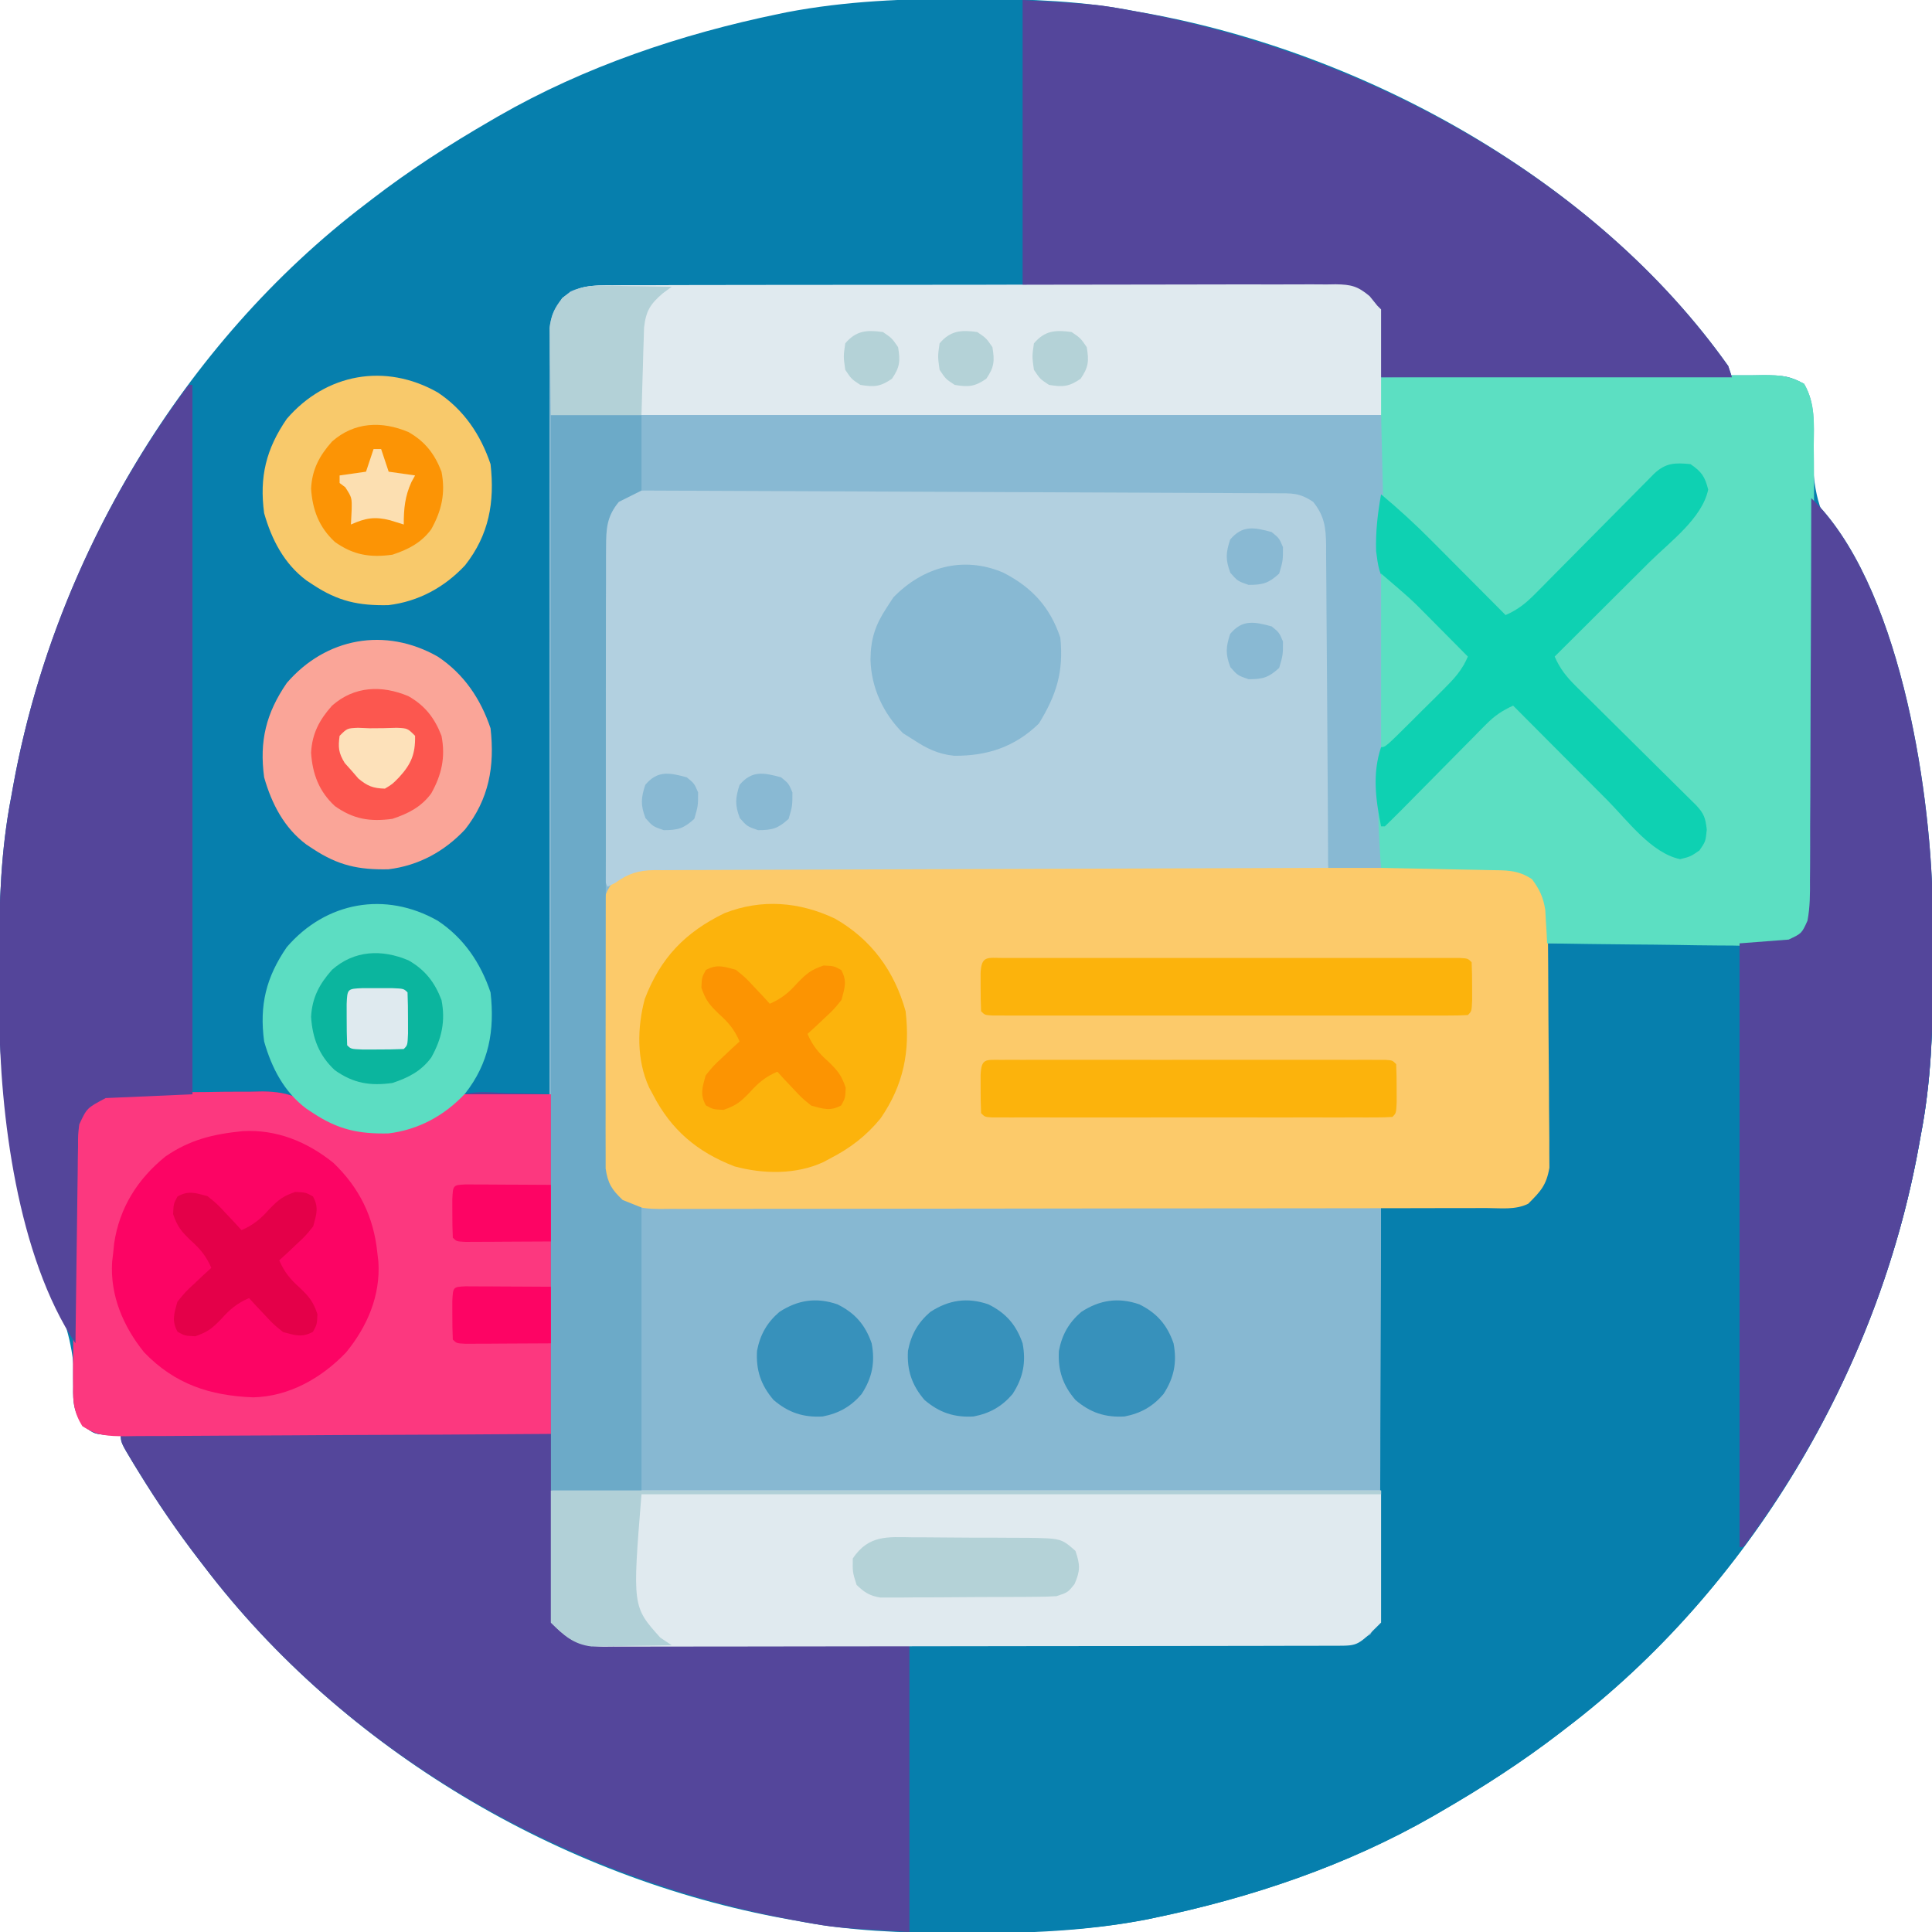 <?xml version="1.0" encoding="UTF-8"?>
<svg version="1.1" xmlns="http://www.w3.org/2000/svg" width="512" height="512">
<path d="M0 0 C1.451 0.003 1.451 0.003 2.931 0.006 C17.264 0.051 31.21 0.56 45.312 3.312 C46.658 3.554 46.658 3.554 48.031 3.8 C106.255 14.336 167.515 48.208 202.312 97.312 C202.643 98.302 202.972 99.293 203.312 100.312 C204.409 100.254 205.506 100.196 206.637 100.137 C208.091 100.09 209.546 100.044 211 100 C211.721 99.958 212.442 99.916 213.186 99.873 C216.967 99.787 218.965 100.114 222.312 102.027 C225.457 107.193 224.747 112.269 224.625 118.188 C224.716 128.289 225.471 134.825 230.93 143.355 C242.548 161.625 248.288 185.669 252.625 206.688 C252.772 207.398 252.92 208.109 253.072 208.841 C256.057 224.484 256.687 240.119 256.625 256 C256.622 257.451 256.622 257.451 256.619 258.931 C256.574 273.264 256.065 287.21 253.312 301.312 C253.152 302.21 252.991 303.107 252.825 304.031 C242.002 363.841 207.944 421.355 159.312 458.312 C158.772 458.729 158.232 459.146 157.675 459.575 C147.68 467.258 137.22 474.001 126.312 480.312 C125.635 480.707 124.958 481.101 124.26 481.507 C101.342 494.69 75.767 503.295 49.938 508.625 C49.227 508.772 48.516 508.92 47.784 509.072 C32.141 512.057 16.506 512.687 0.625 512.625 C-0.342 512.623 -1.31 512.621 -2.306 512.619 C-16.639 512.574 -30.585 512.065 -44.688 509.312 C-45.585 509.152 -46.482 508.991 -47.406 508.825 C-107.216 498.002 -164.73 463.944 -201.688 415.312 C-202.104 414.772 -202.521 414.232 -202.95 413.675 C-208.689 406.21 -213.947 398.524 -218.875 390.5 C-219.357 389.717 -219.839 388.934 -220.335 388.127 C-223.688 382.57 -223.688 382.57 -223.688 380.312 C-224.739 380.416 -225.791 380.519 -226.875 380.625 C-230.688 380.312 -230.688 380.312 -233.41 378.309 C-236.319 374.482 -236.108 371.643 -235.938 367.062 C-235.994 358.716 -237.878 351.883 -240.875 344.125 C-250.14 320.094 -255.755 294.356 -255.891 268.52 C-255.898 267.619 -255.905 266.718 -255.912 265.791 C-255.929 262.902 -255.936 260.014 -255.938 257.125 C-255.938 256.138 -255.939 255.15 -255.94 254.133 C-255.924 239.642 -255.471 225.572 -252.688 211.312 C-252.446 209.967 -252.446 209.967 -252.2 208.594 C-241.377 148.784 -207.319 91.27 -158.688 54.312 C-158.147 53.896 -157.607 53.479 -157.05 53.05 C-147.055 45.367 -136.595 38.624 -125.688 32.312 C-125.01 31.918 -124.333 31.524 -123.635 31.118 C-100.717 17.935 -75.142 9.33 -49.312 4 C-48.602 3.853 -47.891 3.705 -47.159 3.553 C-31.516 0.568 -15.881 -0.062 0 0 Z " fill="#067FAD" transform="translate(255.688,-0.312)"/>
<path d="M0 0 C0.842 -0.006 1.684 -0.012 2.551 -0.018 C5.371 -0.035 8.19 -0.03 11.01 -0.026 C13.032 -0.033 15.055 -0.041 17.077 -0.051 C22.568 -0.073 28.06 -0.076 33.552 -0.074 C38.134 -0.074 42.717 -0.083 47.3 -0.091 C58.109 -0.11 68.918 -0.113 79.727 -0.107 C90.884 -0.1 102.041 -0.123 113.198 -0.16 C122.773 -0.191 132.348 -0.202 141.924 -0.198 C147.645 -0.196 153.365 -0.201 159.086 -0.226 C164.464 -0.248 169.841 -0.246 175.219 -0.226 C177.194 -0.223 179.169 -0.228 181.144 -0.242 C183.838 -0.26 186.53 -0.247 189.224 -0.227 C190.007 -0.24 190.791 -0.252 191.598 -0.265 C195.681 -0.198 197.395 0.213 200.574 2.871 C201.246 3.704 201.919 4.536 202.612 5.394 C202.942 5.724 203.272 6.054 203.612 6.394 C203.698 7.737 203.719 9.084 203.709 10.43 C203.706 11.238 203.703 12.047 203.7 12.881 C203.691 13.731 203.683 14.581 203.674 15.457 C203.67 16.311 203.665 17.165 203.661 18.045 C203.649 20.161 203.631 22.278 203.612 24.394 C204.169 24.39 204.726 24.385 205.3 24.38 C218.863 24.27 232.425 24.188 245.988 24.135 C252.547 24.109 259.106 24.074 265.665 24.017 C271.993 23.963 278.321 23.933 284.65 23.92 C287.065 23.911 289.481 23.893 291.897 23.866 C295.278 23.83 298.657 23.824 302.038 23.827 C303.04 23.809 304.041 23.791 305.072 23.772 C309.313 23.804 311.971 24.044 315.731 26.103 C318.757 31.399 318.315 36.632 318.275 42.627 C318.283 43.987 318.294 45.347 318.306 46.708 C318.333 50.396 318.328 54.084 318.316 57.772 C318.309 60.853 318.318 63.935 318.326 67.016 C318.346 74.287 318.341 81.558 318.319 88.829 C318.296 96.325 318.314 103.819 318.352 111.315 C318.383 117.756 318.391 124.197 318.38 130.638 C318.373 134.482 318.375 138.326 318.399 142.171 C318.42 145.787 318.412 149.401 318.382 153.017 C318.373 154.972 318.393 156.927 318.414 158.882 C318.287 168.472 318.287 168.472 314.974 172.187 C311.784 174.693 309.128 175.124 305.056 175.076 C303.134 175.075 303.134 175.075 301.174 175.074 C299.791 175.044 298.409 175.012 297.026 174.98 C295.6 174.969 294.173 174.961 292.747 174.955 C289.008 174.932 285.27 174.873 281.532 174.806 C277.711 174.745 273.89 174.718 270.069 174.687 C262.583 174.623 255.097 174.521 247.612 174.394 C247.623 175.17 247.634 175.946 247.645 176.746 C247.746 184.072 247.822 191.399 247.871 198.726 C247.897 202.493 247.932 206.259 247.989 210.025 C248.043 213.663 248.073 217.3 248.086 220.938 C248.095 222.323 248.113 223.708 248.14 225.093 C248.37 237.306 248.37 237.306 245.206 241.23 C240.929 244.799 237.695 244.527 232.323 244.492 C231.095 244.49 231.095 244.49 229.843 244.488 C227.224 244.482 224.605 244.47 221.987 244.457 C220.213 244.452 218.44 244.447 216.667 244.443 C212.315 244.432 207.963 244.415 203.612 244.394 C203.619 245.238 203.619 245.238 203.626 246.098 C203.736 259.786 203.819 273.474 203.871 287.162 C203.897 293.782 203.932 300.401 203.989 307.02 C204.043 313.407 204.073 319.793 204.086 326.18 C204.095 328.618 204.114 331.056 204.14 333.494 C204.177 336.906 204.182 340.317 204.179 343.729 C204.206 345.245 204.206 345.245 204.234 346.792 C204.183 353.677 204.183 353.677 201.139 357.498 C200.305 358.124 199.471 358.75 198.612 359.394 C198.282 359.724 197.952 360.054 197.612 360.394 C194.968 360.499 192.349 360.538 189.705 360.535 C188.447 360.539 188.447 360.539 187.164 360.544 C184.332 360.553 181.5 360.554 178.667 360.556 C176.646 360.56 174.624 360.565 172.603 360.571 C167.094 360.584 161.586 360.59 156.078 360.595 C152.639 360.598 149.201 360.602 145.762 360.606 C135.012 360.62 124.263 360.629 113.513 360.633 C101.088 360.638 88.664 360.655 76.24 360.684 C66.647 360.706 57.055 360.716 47.462 360.717 C41.728 360.718 35.994 360.724 30.26 360.742 C24.866 360.759 19.472 360.761 14.078 360.752 C12.096 360.751 10.115 360.756 8.134 360.765 C5.431 360.778 2.729 360.772 0.027 360.762 C-0.759 360.77 -1.546 360.778 -2.356 360.786 C-7.873 360.736 -10.74 359.439 -15 356.15 C-16.988 353.636 -16.764 351.818 -16.766 348.636 C-16.774 347.427 -16.781 346.219 -16.789 344.975 C-16.783 343.627 -16.776 342.279 -16.769 340.932 C-16.773 339.506 -16.777 338.079 -16.783 336.653 C-16.796 332.725 -16.79 328.796 -16.78 324.868 C-16.774 320.634 -16.784 316.401 -16.792 312.168 C-16.806 303.871 -16.803 295.574 -16.794 287.277 C-16.787 280.534 -16.786 273.792 -16.79 267.049 C-16.79 265.612 -16.79 265.612 -16.791 264.145 C-16.792 262.198 -16.793 260.251 -16.794 258.305 C-16.803 240.033 -16.793 221.761 -16.777 203.489 C-16.763 187.804 -16.765 172.119 -16.779 156.434 C-16.795 138.232 -16.802 120.03 -16.792 101.828 C-16.792 99.888 -16.791 97.947 -16.79 96.007 C-16.789 95.052 -16.789 94.097 -16.788 93.114 C-16.786 86.379 -16.79 79.644 -16.797 72.909 C-16.805 64.702 -16.803 56.495 -16.787 48.289 C-16.779 44.1 -16.776 39.911 -16.786 35.722 C-16.795 31.889 -16.79 28.056 -16.774 24.223 C-16.771 22.835 -16.773 21.446 -16.78 20.058 C-16.789 18.174 -16.778 16.289 -16.766 14.405 C-16.765 13.357 -16.765 12.31 -16.764 11.231 C-16.199 6.966 -14.514 4.325 -11.225 1.607 C-7.469 0.001 -4.014 -0.027 0 0 Z " fill="#87B8D2" transform="translate(162.388,75.606)"/>
<path d="M0 0 C23.109 22.345 31.466 75.706 32.161 106.809 C32.181 108.47 32.194 110.132 32.203 111.793 C32.21 112.694 32.217 113.594 32.224 114.522 C32.242 117.41 32.248 120.299 32.25 123.188 C32.251 124.175 32.251 125.162 32.252 126.18 C32.236 140.671 31.783 154.74 29 169 C28.839 169.897 28.678 170.794 28.512 171.718 C17.69 231.528 -16.368 289.042 -65 326 C-65.54 326.417 -66.081 326.833 -66.637 327.263 C-76.632 334.946 -87.092 341.688 -98 348 C-98.677 348.394 -99.354 348.789 -100.052 349.195 C-122.971 362.377 -148.546 370.983 -174.375 376.312 C-175.086 376.46 -175.796 376.607 -176.529 376.759 C-197.536 380.769 -217.441 380 -239 380 C-239 354.92 -239 329.84 -239 304 C-230.468 303.986 -221.935 303.972 -213.145 303.957 C-207.057 303.934 -200.97 303.909 -194.883 303.878 C-186.995 303.84 -179.108 303.808 -171.219 303.804 C-164.975 303.801 -158.73 303.781 -152.485 303.739 C-149.179 303.718 -145.873 303.708 -142.567 303.714 C-138.875 303.719 -135.184 303.693 -131.491 303.659 C-130.397 303.668 -129.302 303.677 -128.174 303.686 C-123.63 303.617 -120.784 303.462 -116.823 301.125 C-114.149 296.542 -114.296 292.558 -114.341 287.335 C-114.33 286.261 -114.32 285.187 -114.309 284.081 C-114.28 280.537 -114.286 276.994 -114.293 273.449 C-114.28 270.99 -114.265 268.531 -114.247 266.072 C-114.207 259.603 -114.197 253.134 -114.193 246.665 C-114.184 240.062 -114.146 233.46 -114.111 226.857 C-114.047 213.905 -114.013 200.953 -114 188 C-112.905 187.991 -111.811 187.981 -110.683 187.972 C-106.61 187.932 -102.539 187.866 -98.467 187.792 C-96.706 187.764 -94.946 187.743 -93.185 187.729 C-90.65 187.708 -88.117 187.661 -85.582 187.609 C-84.799 187.608 -84.015 187.607 -83.208 187.606 C-78.242 187.473 -75.609 186.717 -72 183 C-70.633 180.266 -70.837 178.05 -70.795 174.99 C-70.775 173.729 -70.755 172.467 -70.734 171.168 C-70.717 169.787 -70.7 168.405 -70.684 167.023 C-70.663 165.614 -70.642 164.204 -70.621 162.795 C-70.565 159.083 -70.516 155.37 -70.468 151.658 C-70.418 147.871 -70.362 144.084 -70.307 140.297 C-70.199 132.865 -70.098 125.432 -70 118 C-68.814 117.998 -68.814 117.998 -67.604 117.996 C-60.144 117.978 -52.685 117.936 -45.225 117.868 C-41.39 117.834 -37.556 117.809 -33.721 117.804 C-30.018 117.8 -26.316 117.772 -22.614 117.727 C-21.203 117.714 -19.792 117.709 -18.381 117.714 C-16.402 117.719 -14.422 117.69 -12.443 117.659 C-10.754 117.649 -10.754 117.649 -9.031 117.639 C-4.793 116.745 -3.445 115.587 -1 112 C-0.273 108.382 -0.31 104.831 -0.341 101.151 C-0.33 100.058 -0.32 98.965 -0.309 97.839 C-0.28 94.229 -0.286 90.621 -0.293 87.012 C-0.28 84.508 -0.265 82.004 -0.247 79.5 C-0.211 73.586 -0.198 67.671 -0.195 61.757 C-0.189 54.361 -0.15 46.965 -0.111 39.568 C-0.047 26.379 -0.013 13.19 0 0 Z " fill="#067FAD" transform="translate(480,132)"/>
<path d="M0 0 C1.084 -0.01 2.168 -0.02 3.284 -0.03 C5.575 -0.045 7.865 -0.052 10.156 -0.052 C13.646 -0.059 17.133 -0.113 20.623 -0.17 C22.853 -0.179 25.083 -0.185 27.312 -0.188 C28.868 -0.22 28.868 -0.22 30.454 -0.253 C37.813 -0.184 41.431 1.683 46.855 6.504 C53.832 10.608 61.956 10.752 69.707 8.777 C73.681 7.301 76.305 6.1 79.227 2.938 C83.846 -0.956 89.513 -0.027 95.23 0.191 C96.907 0.225 96.907 0.225 98.617 0.26 C101.365 0.318 104.109 0.401 106.855 0.504 C106.858 1.581 106.858 1.581 106.86 2.679 C106.897 20.139 106.956 37.598 107.039 55.058 C107.079 63.501 107.112 71.944 107.126 80.388 C107.139 87.746 107.166 95.105 107.21 102.463 C107.233 106.36 107.248 110.257 107.247 114.154 C107.247 117.821 107.264 121.488 107.297 125.155 C107.309 127.144 107.302 129.133 107.294 131.122 C107.308 132.305 107.322 133.489 107.336 134.708 C107.34 135.737 107.344 136.765 107.348 137.825 C107.992 141.222 109.172 142.387 111.855 144.504 C115.65 145.769 119.227 145.681 123.182 145.709 C124.031 145.719 124.88 145.729 125.755 145.739 C128.563 145.771 131.371 145.796 134.18 145.82 C136.126 145.841 138.072 145.862 140.019 145.883 C145.143 145.938 150.267 145.988 155.391 146.036 C161.539 146.095 167.686 146.161 173.834 146.226 C183.174 146.324 192.515 146.413 201.855 146.504 C201.855 171.584 201.855 196.664 201.855 222.504 C181.963 221.334 181.963 221.334 173.73 219.816 C172.77 219.643 171.81 219.469 170.821 219.29 C110.078 207.882 52.581 175.147 14.855 125.504 C14.439 124.964 14.022 124.423 13.593 123.867 C7.854 116.402 2.596 108.716 -2.332 100.691 C-3.055 99.517 -3.055 99.517 -3.792 98.318 C-7.145 92.762 -7.145 92.762 -7.145 90.504 C-8.196 90.607 -9.248 90.71 -10.332 90.816 C-14.145 90.504 -14.145 90.504 -16.844 88.457 C-19.633 84.877 -19.843 82.303 -19.76 77.947 C-19.765 77.204 -19.771 76.46 -19.777 75.694 C-19.788 73.244 -19.764 70.797 -19.738 68.348 C-19.737 66.64 -19.737 64.933 -19.738 63.226 C-19.737 59.652 -19.718 56.078 -19.687 52.503 C-19.647 47.927 -19.642 43.351 -19.65 38.774 C-19.653 35.25 -19.641 31.726 -19.624 28.202 C-19.617 26.514 -19.614 24.827 -19.615 23.14 C-19.613 20.78 -19.591 18.421 -19.564 16.061 C-19.567 15.366 -19.57 14.672 -19.573 13.957 C-19.498 9.641 -18.73 6.965 -16.145 3.504 C-11.527 -0.626 -5.859 0.019 0 0 Z " fill="#54469B" transform="translate(39.145,289.496)"/>
<path d="M0 0 C0.96 -0.006 1.919 -0.012 2.908 -0.018 C6.126 -0.035 9.344 -0.03 12.562 -0.026 C14.869 -0.033 17.175 -0.041 19.481 -0.051 C25.747 -0.073 32.014 -0.076 38.28 -0.074 C43.509 -0.074 48.738 -0.083 53.967 -0.091 C67.006 -0.112 80.045 -0.113 93.084 -0.105 C104.406 -0.1 115.728 -0.121 127.05 -0.154 C138.678 -0.187 150.306 -0.202 161.934 -0.198 C168.461 -0.196 174.988 -0.201 181.515 -0.226 C187.652 -0.248 193.789 -0.246 199.926 -0.226 C202.18 -0.223 204.433 -0.228 206.686 -0.242 C209.761 -0.26 212.834 -0.247 215.908 -0.227 C216.802 -0.24 217.695 -0.252 218.616 -0.265 C222.851 -0.205 225.669 0.07 229.056 2.746 C232.891 6.872 232.657 10.071 232.71 15.525 C232.723 16.608 232.723 16.608 232.735 17.713 C232.76 20.103 232.777 22.493 232.791 24.883 C232.796 25.7 232.802 26.517 232.807 27.359 C232.834 31.684 232.853 36.009 232.868 40.335 C232.881 43.911 232.909 47.487 232.95 51.063 C232.999 55.385 233.024 59.706 233.031 64.028 C233.038 65.673 233.053 67.318 233.077 68.962 C233.108 71.267 233.108 73.571 233.101 75.876 C233.109 77.186 233.117 78.496 233.126 79.846 C232.329 84.495 230.819 86.088 227.518 89.394 C224.092 91.107 220.159 90.538 216.389 90.535 C215.431 90.538 214.474 90.541 213.487 90.544 C210.257 90.553 207.027 90.554 203.798 90.556 C201.49 90.56 199.183 90.565 196.875 90.571 C190.592 90.584 184.309 90.59 178.026 90.595 C174.104 90.598 170.182 90.602 166.26 90.606 C155.404 90.618 144.548 90.629 133.692 90.632 C132.649 90.632 132.649 90.632 131.586 90.633 C130.54 90.633 130.54 90.633 129.474 90.633 C128.062 90.634 126.65 90.634 125.239 90.635 C124.188 90.635 124.188 90.635 123.116 90.635 C111.768 90.639 100.419 90.657 89.071 90.68 C77.424 90.704 65.777 90.716 54.129 90.717 C47.588 90.718 41.047 90.724 34.506 90.742 C28.354 90.759 22.203 90.761 16.051 90.752 C13.791 90.751 11.53 90.756 9.27 90.765 C6.189 90.778 3.108 90.772 0.027 90.762 C-0.872 90.77 -1.77 90.778 -2.696 90.786 C-8.521 90.74 -11.972 89.828 -16.271 85.661 C-18.001 82.424 -17.864 79.794 -17.871 76.135 C-17.876 75.411 -17.881 74.687 -17.887 73.941 C-17.9 71.551 -17.891 69.163 -17.881 66.773 C-17.883 65.109 -17.886 63.446 -17.89 61.782 C-17.894 58.296 -17.888 54.81 -17.874 51.324 C-17.856 46.86 -17.866 42.398 -17.884 37.934 C-17.895 34.498 -17.892 31.063 -17.884 27.627 C-17.882 25.981 -17.884 24.336 -17.891 22.69 C-17.899 20.388 -17.887 18.086 -17.871 15.783 C-17.867 13.82 -17.867 13.82 -17.863 11.816 C-17.449 8.097 -16.814 6.297 -14.482 3.394 C-9.892 -0.276 -5.613 -0.033 0 0 Z " fill="#FCCA6A" transform="translate(177.482,229.606)"/>
<path d="M0 0 C1.084 -0.009 1.084 -0.009 2.19 -0.018 C4.607 -0.035 7.023 -0.03 9.44 -0.026 C11.175 -0.033 12.91 -0.041 14.644 -0.051 C19.353 -0.073 24.062 -0.076 28.77 -0.074 C32.702 -0.074 36.633 -0.083 40.565 -0.091 C49.84 -0.11 59.115 -0.113 68.39 -0.107 C77.957 -0.1 87.524 -0.123 97.092 -0.16 C105.308 -0.191 113.524 -0.202 121.739 -0.198 C126.646 -0.196 131.552 -0.201 136.458 -0.226 C141.072 -0.248 145.685 -0.246 150.299 -0.226 C151.992 -0.223 153.684 -0.228 155.376 -0.242 C157.689 -0.26 159.999 -0.247 162.312 -0.227 C163.605 -0.228 164.898 -0.228 166.231 -0.229 C170.848 0.596 172.456 2.07 175.719 5.394 C177.032 9.331 176.85 13.078 176.833 17.18 C176.833 18.078 176.833 18.976 176.833 19.901 C176.833 22.871 176.825 25.842 176.817 28.812 C176.815 30.871 176.814 32.929 176.813 34.988 C176.809 40.408 176.799 45.828 176.788 51.248 C176.778 56.778 176.773 62.308 176.768 67.838 C176.758 78.69 176.741 89.542 176.719 100.394 C175.304 100.398 175.304 100.398 173.86 100.402 C150.909 100.46 127.958 100.536 105.007 100.63 C93.908 100.675 82.809 100.715 71.71 100.741 C62.037 100.764 52.365 100.797 42.692 100.843 C37.569 100.867 32.447 100.886 27.324 100.892 C22.504 100.898 17.683 100.918 12.863 100.949 C11.093 100.957 9.323 100.961 7.553 100.959 C5.137 100.958 2.722 100.974 0.306 100.996 C-0.395 100.991 -1.097 100.986 -1.819 100.981 C-6.16 101.044 -8.759 101.877 -12.281 104.394 C-13.271 104.889 -13.271 104.889 -14.281 105.394 C-15.962 102.031 -15.437 98.226 -15.442 94.526 C-15.447 93.607 -15.452 92.688 -15.457 91.742 C-15.471 88.692 -15.478 85.643 -15.484 82.594 C-15.489 80.479 -15.495 78.363 -15.501 76.248 C-15.511 71.809 -15.517 67.369 -15.521 62.93 C-15.526 57.24 -15.55 51.551 -15.579 45.861 C-15.597 41.49 -15.603 37.119 -15.604 32.748 C-15.607 30.651 -15.615 28.553 -15.628 26.456 C-15.645 23.521 -15.643 20.586 -15.637 17.651 C-15.646 16.784 -15.655 15.917 -15.665 15.023 C-15.632 10.349 -15.432 7.107 -12.281 3.394 C-8.156 0.321 -5.088 0.015 0 0 Z " fill="#B2D0E0" transform="translate(175.281,129.606)"/>
<path d="M0 0 C14.125 -0.117 28.251 -0.205 42.376 -0.259 C48.935 -0.285 55.494 -0.321 62.053 -0.377 C68.381 -0.431 74.709 -0.461 81.038 -0.474 C83.454 -0.484 85.869 -0.502 88.285 -0.529 C91.666 -0.565 95.045 -0.57 98.427 -0.568 C99.928 -0.595 99.928 -0.595 101.461 -0.622 C105.701 -0.591 108.359 -0.351 112.119 1.708 C115.145 7.004 114.703 12.237 114.663 18.232 C114.671 19.593 114.682 20.953 114.694 22.314 C114.721 26.002 114.717 29.689 114.705 33.378 C114.697 36.459 114.706 39.54 114.714 42.622 C114.734 49.893 114.729 57.164 114.707 64.435 C114.684 71.93 114.702 79.425 114.74 86.921 C114.771 93.361 114.779 99.802 114.768 106.243 C114.761 110.088 114.763 113.932 114.787 117.776 C114.808 121.392 114.8 125.007 114.77 128.623 C114.761 130.578 114.781 132.533 114.802 134.488 C114.675 144.078 114.675 144.078 111.362 147.793 C108.172 150.299 105.516 150.729 101.444 150.681 C99.523 150.68 99.523 150.68 97.562 150.68 C96.18 150.649 94.797 150.618 93.414 150.586 C91.988 150.575 90.561 150.566 89.135 150.56 C85.396 150.537 81.658 150.479 77.92 150.412 C74.099 150.35 70.278 150.323 66.457 150.293 C58.971 150.229 51.486 150.126 44 150 C43.963 149.192 43.925 148.384 43.887 147.551 C43.821 146.482 43.755 145.414 43.688 144.312 C43.629 143.257 43.571 142.201 43.512 141.113 C42.952 137.709 42.037 135.763 40 133 C36.194 130.462 33.031 130.65 28.613 130.586 C27.796 130.567 26.979 130.547 26.137 130.527 C23.529 130.467 20.921 130.421 18.312 130.375 C16.544 130.337 14.775 130.298 13.006 130.258 C8.671 130.162 4.336 130.078 0 130 C-3.635 103.05 -3.635 103.05 2.159 94.325 C7.662 87.189 14.825 81.371 22 76 C20.543 72.295 18.817 71.052 15.43 69.062 C8.101 63.984 1.152 58.328 -0.514 49.176 C-1.232 41.185 -0.9 33.194 -0.617 25.188 C-0.568 22.742 -0.523 20.296 -0.482 17.85 C-0.374 11.898 -0.21 5.949 0 0 Z " fill="#5CDFC2" transform="translate(366,100)"/>
<path d="M0 0 C1.084 -0.01 2.168 -0.02 3.284 -0.03 C5.575 -0.045 7.865 -0.052 10.156 -0.052 C13.646 -0.059 17.133 -0.113 20.623 -0.17 C22.853 -0.179 25.083 -0.185 27.312 -0.188 C28.868 -0.22 28.868 -0.22 30.454 -0.253 C37.813 -0.184 41.431 1.683 46.855 6.504 C53.832 10.608 61.956 10.752 69.707 8.777 C75.261 6.714 78.048 4.51 82.855 0.504 C90.775 0.504 98.695 0.504 106.855 0.504 C106.855 30.204 106.855 59.904 106.855 90.504 C76.818 90.705 76.818 90.705 61.993 90.755 C53.972 90.783 45.951 90.818 37.929 90.881 C31.579 90.931 25.229 90.963 18.879 90.974 C15.517 90.981 12.155 90.996 8.793 91.033 C5.038 91.069 1.285 91.074 -2.469 91.072 C-3.583 91.09 -4.696 91.107 -5.844 91.126 C-10.565 91.094 -13.309 91.044 -17.336 88.441 C-19.543 84.856 -19.838 82.038 -19.76 77.947 C-19.765 77.204 -19.771 76.46 -19.777 75.694 C-19.788 73.244 -19.764 70.797 -19.738 68.348 C-19.737 66.64 -19.737 64.933 -19.738 63.226 C-19.737 59.652 -19.718 56.078 -19.687 52.503 C-19.647 47.927 -19.642 43.351 -19.65 38.774 C-19.653 35.25 -19.641 31.726 -19.624 28.202 C-19.617 26.514 -19.614 24.827 -19.615 23.14 C-19.613 20.78 -19.591 18.421 -19.564 16.061 C-19.567 15.366 -19.57 14.672 -19.573 13.957 C-19.498 9.641 -18.73 6.965 -16.145 3.504 C-11.527 -0.626 -5.859 0.019 0 0 Z " fill="#FC387F" transform="translate(39.145,289.496)"/>
<path d="M0 0 C19.892 1.17 19.892 1.17 28.125 2.688 C29.565 2.948 29.565 2.948 31.035 3.214 C90.226 14.33 151.468 46.858 187 97 C187.33 97.99 187.66 98.98 188 100 C157.31 100 126.62 100 95 100 C94.505 91.09 94.505 91.09 94 82 C89.898 77.169 89.898 77.169 85.02 76.361 C84.264 76.345 83.508 76.33 82.73 76.314 C81.508 76.327 81.508 76.327 80.262 76.341 C79.394 76.33 78.525 76.32 77.63 76.309 C74.767 76.28 71.906 76.286 69.043 76.293 C67.055 76.28 65.066 76.265 63.078 76.247 C57.852 76.207 52.626 76.197 47.4 76.193 C41.125 76.182 34.851 76.134 28.577 76.093 C19.051 76.033 9.526 76.021 0 76 C0 50.92 0 25.84 0 0 Z " fill="#54469B" transform="translate(271,0)"/>
<path d="M0 0 C72.6 0 145.2 0 220 0 C220 11.55 220 23.1 220 35 C213.886 41.114 213.886 41.114 208.503 41.143 C207.707 41.142 206.912 41.141 206.093 41.14 C204.835 41.145 204.835 41.145 203.552 41.149 C200.72 41.158 197.888 41.16 195.056 41.161 C193.034 41.166 191.013 41.171 188.991 41.176 C183.483 41.189 177.974 41.196 172.466 41.2 C169.027 41.203 165.589 41.207 162.15 41.212 C151.401 41.225 140.651 41.235 129.901 41.239 C117.477 41.243 105.052 41.261 92.628 41.29 C83.035 41.311 73.443 41.322 63.851 41.323 C58.116 41.324 52.383 41.33 46.648 41.348 C41.254 41.364 35.86 41.366 30.466 41.358 C28.485 41.357 26.503 41.361 24.522 41.371 C21.819 41.384 19.118 41.378 16.415 41.367 C15.236 41.38 15.236 41.38 14.032 41.392 C7.471 41.332 4.549 39.549 0 35 C0 23.45 0 11.9 0 0 Z " fill="#E0EAEF" transform="translate(146,395)"/>
<path d="M0 0 C23.109 22.345 31.466 75.706 32.161 106.809 C32.181 108.47 32.194 110.132 32.203 111.793 C32.214 113.144 32.214 113.144 32.224 114.522 C32.242 117.41 32.248 120.299 32.25 123.188 C32.251 124.175 32.251 125.162 32.252 126.18 C32.236 140.671 31.783 154.74 29 169 C28.759 170.346 28.759 170.346 28.512 171.718 C21.564 210.12 5.359 246.754 -18 278 C-18.33 278 -18.66 278 -19 278 C-19 225.2 -19 172.4 -19 118 C-12.565 117.505 -12.565 117.505 -6 117 C-2.519 115.369 -2.519 115.369 -1 112 C-0.311 108.372 -0.31 104.836 -0.341 101.151 C-0.325 99.511 -0.325 99.511 -0.309 97.839 C-0.28 94.229 -0.286 90.621 -0.293 87.012 C-0.28 84.508 -0.265 82.004 -0.247 79.5 C-0.211 73.586 -0.198 67.671 -0.195 61.757 C-0.189 54.361 -0.15 46.965 -0.111 39.568 C-0.047 26.379 -0.013 13.19 0 0 Z " fill="#54469B" transform="translate(480,132)"/>
<path d="M0 0 C0.33 0 0.66 0 1 0 C1 62.04 1 124.08 1 188 C-6.59 188.33 -14.18 188.66 -22 189 C-26.983 191.652 -26.983 191.652 -29 196 C-29.326 198.747 -29.326 198.747 -29.319 201.778 C-29.339 202.939 -29.359 204.1 -29.379 205.296 C-29.396 207.168 -29.396 207.168 -29.414 209.078 C-29.433 210.36 -29.453 211.642 -29.473 212.962 C-29.524 216.362 -29.564 219.761 -29.601 223.161 C-29.641 226.634 -29.692 230.106 -29.742 233.578 C-29.839 240.385 -29.923 247.193 -30 254 C-45.351 230.974 -50.061 193.341 -50.203 166.207 C-50.21 165.306 -50.217 164.406 -50.224 163.478 C-50.242 160.59 -50.248 157.701 -50.25 154.812 C-50.251 153.825 -50.251 152.838 -50.252 151.82 C-50.236 137.329 -49.783 123.26 -47 109 C-46.839 108.103 -46.678 107.206 -46.512 106.282 C-39.564 67.88 -23.359 31.246 0 0 Z " fill="#54459A" transform="translate(50,102)"/>
<path d="M0 0 C0.842 -0.006 1.684 -0.012 2.551 -0.018 C5.371 -0.035 8.19 -0.03 11.01 -0.026 C13.032 -0.033 15.055 -0.041 17.077 -0.051 C22.568 -0.073 28.06 -0.076 33.552 -0.074 C38.134 -0.074 42.717 -0.083 47.3 -0.091 C58.109 -0.11 68.918 -0.113 79.727 -0.107 C90.884 -0.1 102.041 -0.123 113.198 -0.16 C122.773 -0.191 132.348 -0.202 141.924 -0.198 C147.645 -0.196 153.365 -0.201 159.086 -0.226 C164.464 -0.248 169.841 -0.246 175.219 -0.226 C177.194 -0.223 179.169 -0.228 181.144 -0.242 C183.838 -0.26 186.53 -0.247 189.224 -0.227 C190.007 -0.24 190.791 -0.252 191.598 -0.265 C195.681 -0.198 197.395 0.213 200.574 2.871 C201.246 3.704 201.919 4.536 202.612 5.394 C202.942 5.724 203.272 6.054 203.612 6.394 C203.612 15.634 203.612 24.874 203.612 34.394 C131.012 34.394 58.412 34.394 -16.388 34.394 C-16.388 8.394 -16.388 8.394 -13.388 3.394 C-9.239 -0.034 -5.166 -0.035 0 0 Z " fill="#E0EAEF" transform="translate(162.388,75.606)"/>
<path d="M0 0 C64.68 0 129.36 0 196 0 C196.33 13.86 196.66 27.72 197 42 C207.039 54.416 207.039 54.416 219 64 C217.524 67.65 215.591 69.306 212.465 71.641 C200.935 80.914 200.935 80.914 195.659 94.233 C194.871 102.83 195.339 111.41 196 120 C191.38 120 186.76 120 182 120 C181.994 118.859 181.988 117.717 181.982 116.541 C181.925 105.785 181.852 95.029 181.764 84.273 C181.72 78.743 181.68 73.214 181.654 67.684 C181.628 62.347 181.587 57.011 181.537 51.675 C181.52 49.639 181.509 47.603 181.502 45.567 C181.493 42.715 181.465 39.864 181.432 37.013 C181.434 36.171 181.435 35.328 181.437 34.461 C181.362 29.831 181.017 26.746 178 23 C174.293 20.529 172.424 20.741 167.996 20.722 C167.278 20.716 166.561 20.71 165.822 20.704 C163.413 20.687 161.004 20.684 158.595 20.681 C156.87 20.672 155.146 20.662 153.421 20.651 C148.734 20.623 144.046 20.608 139.358 20.595 C134.461 20.58 129.565 20.553 124.668 20.527 C115.393 20.48 106.117 20.444 96.842 20.411 C86.283 20.372 75.725 20.323 65.166 20.273 C43.444 20.169 21.722 20.08 0 20 C0 13.4 0 6.8 0 0 Z " fill="#88B9D3" transform="translate(170,110)"/>
<path d="M0 0 C7.92 0 15.84 0 24 0 C24 6.6 24 13.2 24 20 C22.02 20.99 20.04 21.98 18 23 C14.75 26.927 14.622 30.211 14.612 35.211 C14.607 35.927 14.602 36.642 14.596 37.379 C14.582 39.77 14.589 42.161 14.596 44.553 C14.59 46.269 14.583 47.986 14.575 49.703 C14.557 54.362 14.558 59.021 14.564 63.68 C14.567 67.569 14.561 71.459 14.555 75.348 C14.541 84.522 14.543 93.696 14.554 102.871 C14.565 112.337 14.551 121.803 14.525 131.27 C14.502 139.397 14.496 147.525 14.502 155.652 C14.505 160.506 14.503 165.361 14.485 170.215 C14.47 174.779 14.474 179.342 14.493 183.906 C14.496 185.581 14.493 187.256 14.483 188.931 C14.47 191.217 14.481 193.502 14.499 195.789 C14.499 197.068 14.499 198.348 14.499 199.666 C15.097 203.646 16.104 205.239 19 208 C20.65 208.66 22.3 209.32 24 210 C24 234.75 24 259.5 24 285 C16.08 285 8.16 285 0 285 C0 190.95 0 96.9 0 0 Z " fill="#6CAAC8" transform="translate(146,110)"/>
<path d="M0 0 C9.612 5.505 15.719 13.86 18.688 24.539 C19.911 35.174 18.154 44.024 12.078 52.887 C8.28 57.547 4.02 60.806 -1.312 63.539 C-1.904 63.859 -2.496 64.178 -3.105 64.508 C-10.381 67.858 -18.984 67.696 -26.602 65.66 C-36.529 61.853 -43.464 55.998 -48.312 46.539 C-48.632 45.947 -48.952 45.356 -49.281 44.746 C-52.632 37.471 -52.469 28.868 -50.434 21.25 C-46.266 10.383 -39.751 3.605 -29.312 -1.461 C-19.495 -5.317 -9.438 -4.493 0 0 Z " fill="#FCB30C" transform="translate(221.312,243.461)"/>
<path d="M0 0 C9.026 -0.546 17.143 2.778 24.141 8.414 C31.048 15.062 34.799 22.735 35.766 32.227 C35.86 33.028 35.954 33.83 36.051 34.656 C36.609 43.609 33.089 51.8 27.453 58.664 C20.952 65.447 12.4 70.301 2.891 70.539 C-8.592 70.1 -17.903 67.063 -26.047 58.602 C-31.582 51.728 -35.074 43.55 -34.52 34.656 C-34.378 33.454 -34.378 33.454 -34.234 32.227 C-34.151 31.404 -34.067 30.582 -33.98 29.734 C-32.581 20.278 -27.767 12.677 -20.375 6.695 C-13.885 2.242 -7.747 0.786 0 0 Z " fill="#FC0464" transform="translate(64.234,299.773)"/>
<path d="M0 0 C2.943 2.013 3.823 3.294 4.688 6.75 C3.072 14.389 -5.495 20.634 -10.902 26 C-11.625 26.721 -12.347 27.442 -13.092 28.185 C-15.371 30.459 -17.654 32.73 -19.938 35 C-21.496 36.553 -23.054 38.107 -24.611 39.66 C-28.405 43.443 -32.201 47.223 -36 51 C-34.584 54.219 -32.887 56.353 -30.392 58.819 C-29.655 59.553 -28.918 60.287 -28.158 61.043 C-26.964 62.217 -26.964 62.217 -25.746 63.414 C-24.93 64.225 -24.114 65.036 -23.273 65.871 C-20.666 68.461 -18.052 71.043 -15.438 73.625 C-12.82 76.215 -10.204 78.806 -7.591 81.4 C-5.965 83.015 -4.335 84.626 -2.703 86.235 C-1.969 86.962 -1.235 87.69 -0.478 88.44 C0.171 89.081 0.82 89.722 1.489 90.382 C3.585 92.626 3.976 93.783 4.312 96.875 C4 100 4 100 2.375 102.375 C0 104 0 104 -2.75 104.688 C-10.389 103.072 -16.634 94.505 -22 89.098 C-23.082 88.014 -23.082 88.014 -24.185 86.908 C-26.459 84.629 -28.73 82.346 -31 80.062 C-32.553 78.504 -34.107 76.946 -35.66 75.389 C-39.443 71.595 -43.223 67.799 -47 64 C-49.905 65.313 -51.958 66.715 -54.192 68.981 C-54.789 69.581 -55.386 70.182 -56.002 70.801 C-56.634 71.446 -57.266 72.092 -57.918 72.758 C-58.905 73.752 -58.905 73.752 -59.911 74.767 C-62.008 76.882 -64.098 79.003 -66.188 81.125 C-68.288 83.253 -70.391 85.38 -72.496 87.504 C-73.805 88.826 -75.112 90.15 -76.415 91.477 C-77.925 93.004 -79.46 94.505 -81 96 C-81.33 96 -81.66 96 -82 96 C-83.44 88.888 -84.351 82.001 -82 75 C-76.138 66.438 -67.918 59.611 -60 53 C-61.494 49.343 -63.548 47.469 -66.57 44.973 C-82.267 31.283 -82.267 31.283 -83.32 23.012 C-83.463 17.906 -82.907 13.019 -82 8 C-77.331 11.9 -72.909 15.952 -68.629 20.273 C-68.062 20.842 -67.495 21.411 -66.91 21.996 C-65.125 23.787 -63.344 25.581 -61.562 27.375 C-60.342 28.6 -59.121 29.826 -57.9 31.051 C-54.931 34.031 -51.965 37.015 -49 40 C-45.781 38.584 -43.647 36.887 -41.181 34.392 C-40.447 33.655 -39.713 32.918 -38.957 32.158 C-38.174 31.362 -37.392 30.566 -36.586 29.746 C-35.775 28.93 -34.964 28.114 -34.129 27.273 C-31.539 24.666 -28.957 22.052 -26.375 19.438 C-23.785 16.82 -21.194 14.204 -18.6 11.591 C-16.985 9.965 -15.374 8.335 -13.765 6.703 C-13.038 5.969 -12.31 5.235 -11.56 4.478 C-10.919 3.829 -10.278 3.18 -9.618 2.511 C-6.554 -0.35 -4.106 -0.411 0 0 Z " fill="#0ED1B2" transform="translate(448,123)"/>
<path d="M0 0 C6.899 4.564 11.381 11.2 14 19 C15.138 29.096 13.593 37.754 7.25 45.812 C1.789 51.66 -5.103 55.41 -13.078 56.371 C-20.977 56.536 -26.384 55.355 -33 51 C-33.585 50.616 -34.17 50.232 -34.773 49.836 C-40.716 45.402 -44.011 38.989 -46 32 C-47.297 22.4 -45.482 14.972 -40 7 C-29.651 -5.02 -13.909 -7.899 0 0 Z " fill="#5CDDC2" transform="translate(116,244)"/>
<path d="M0 0 C6.899 4.564 11.381 11.2 14 19 C15.138 29.096 13.593 37.754 7.25 45.812 C1.789 51.66 -5.103 55.41 -13.078 56.371 C-20.977 56.536 -26.384 55.355 -33 51 C-33.585 50.616 -34.17 50.232 -34.773 49.836 C-40.716 45.402 -44.011 38.989 -46 32 C-47.297 22.4 -45.482 14.972 -40 7 C-29.651 -5.02 -13.909 -7.899 0 0 Z " fill="#FAA598" transform="translate(116,174)"/>
<path d="M0 0 C6.899 4.564 11.381 11.2 14 19 C15.138 29.096 13.593 37.754 7.25 45.812 C1.789 51.66 -5.103 55.41 -13.078 56.371 C-20.977 56.536 -26.384 55.355 -33 51 C-33.585 50.616 -34.17 50.232 -34.773 49.836 C-40.716 45.402 -44.011 38.989 -46 32 C-47.297 22.4 -45.482 14.972 -40 7 C-29.651 -5.02 -13.909 -7.899 0 0 Z " fill="#F8C96B" transform="translate(116,104)"/>
<path d="M0 0 C7.564 3.876 12.418 9.128 15.125 17.25 C16.028 26.281 14.108 32.389 9.438 40 C3.058 46.207 -4.284 48.616 -13.02 48.535 C-17.288 48.109 -20.33 46.578 -23.875 44.25 C-24.762 43.693 -25.649 43.136 -26.562 42.562 C-31.834 37.291 -34.988 30.501 -35.188 23.062 C-35.136 17.522 -33.9 13.839 -30.875 9.25 C-30.297 8.363 -29.72 7.476 -29.125 6.562 C-21.276 -1.504 -10.605 -4.537 0 0 Z " fill="#88B9D3" transform="translate(265.875,151.75)"/>
<path d="M0 0 C1.077 -0.003 2.154 -0.006 3.263 -0.009 C5.051 -0.006 5.051 -0.006 6.875 -0.002 C8.122 -0.004 9.369 -0.006 10.654 -0.008 C14.083 -0.011 17.513 -0.011 20.942 -0.007 C24.524 -0.005 28.106 -0.007 31.688 -0.009 C37.703 -0.011 43.719 -0.008 49.735 -0.003 C56.7 0.002 63.665 0 70.629 -0.005 C76.599 -0.01 82.568 -0.01 88.537 -0.008 C92.107 -0.006 95.677 -0.006 99.247 -0.009 C103.224 -0.013 107.202 -0.008 111.179 -0.002 C112.371 -0.004 113.563 -0.006 114.791 -0.009 C116.406 -0.004 116.406 -0.004 118.054 0 C118.996 0 119.938 0.001 120.908 0.001 C123.027 0.127 123.027 0.127 124.027 1.127 C124.126 3.292 124.157 5.46 124.152 7.627 C124.155 8.813 124.157 9.999 124.16 11.221 C124.027 14.127 124.027 14.127 123.027 15.127 C121.372 15.225 119.712 15.253 118.054 15.254 C116.977 15.257 115.9 15.26 114.791 15.263 C113.599 15.26 112.407 15.258 111.179 15.256 C109.309 15.259 109.309 15.259 107.401 15.262 C103.971 15.265 100.541 15.264 97.112 15.261 C93.53 15.259 89.948 15.261 86.367 15.263 C80.351 15.265 74.335 15.262 68.319 15.257 C61.354 15.252 54.39 15.254 47.425 15.259 C41.456 15.264 35.486 15.264 29.517 15.262 C25.947 15.26 22.377 15.26 18.807 15.263 C14.83 15.267 10.852 15.262 6.875 15.256 C5.087 15.259 5.087 15.259 3.263 15.263 C1.648 15.258 1.648 15.258 0 15.254 C-0.942 15.254 -1.883 15.253 -2.854 15.253 C-4.973 15.127 -4.973 15.127 -5.973 14.127 C-6.072 11.962 -6.103 9.794 -6.098 7.627 C-6.1 6.441 -6.103 5.255 -6.106 4.033 C-5.888 -0.734 -4.312 0.002 0 0 Z " fill="#FCB30C" transform="translate(265.973,253.873)"/>
<path d="M0 0 C1.363 -0.004 1.363 -0.004 2.754 -0.009 C4.261 -0.006 4.261 -0.006 5.798 -0.002 C7.376 -0.005 7.376 -0.005 8.986 -0.008 C12.482 -0.012 15.978 -0.009 19.474 -0.006 C21.891 -0.007 24.309 -0.007 26.727 -0.009 C31.801 -0.01 36.875 -0.008 41.949 -0.003 C48.47 0.002 54.991 -0.001 61.512 -0.007 C66.506 -0.011 71.5 -0.009 76.495 -0.007 C78.9 -0.006 81.305 -0.007 83.71 -0.009 C87.065 -0.012 90.42 -0.008 93.775 -0.002 C94.779 -0.004 95.784 -0.006 96.819 -0.009 C97.728 -0.006 98.637 -0.003 99.573 0 C100.367 0 101.161 0.001 101.979 0.001 C103.786 0.127 103.786 0.127 104.786 1.127 C104.885 3.292 104.916 5.46 104.911 7.627 C104.915 9.406 104.915 9.406 104.919 11.221 C104.786 14.127 104.786 14.127 103.786 15.127 C102.385 15.225 100.978 15.253 99.573 15.254 C98.21 15.258 98.21 15.258 96.819 15.263 C95.312 15.259 95.312 15.259 93.775 15.256 C92.723 15.258 91.671 15.26 90.587 15.262 C87.091 15.266 83.595 15.263 80.099 15.26 C77.681 15.26 75.264 15.261 72.846 15.263 C67.772 15.264 62.698 15.262 57.623 15.257 C51.103 15.252 44.582 15.255 38.061 15.261 C33.067 15.265 28.072 15.263 23.078 15.261 C20.673 15.26 18.268 15.261 15.863 15.263 C12.508 15.266 9.153 15.262 5.798 15.256 C4.793 15.258 3.789 15.26 2.754 15.263 C1.845 15.26 0.936 15.257 0 15.254 C-0.794 15.254 -1.588 15.253 -2.407 15.253 C-4.214 15.127 -4.214 15.127 -5.214 14.127 C-5.313 11.962 -5.343 9.794 -5.339 7.627 C-5.341 6.441 -5.344 5.255 -5.346 4.033 C-5.143 -0.42 -4.048 0.002 0 0 Z " fill="#FCB30C" transform="translate(265.214,280.873)"/>
<path d="M0 0 C72.6 0 145.2 0 220 0 C220 0.33 220 0.66 220 1 C155.32 1 90.64 1 24 1 C21.595 30.77 21.595 30.77 29 39 C29.99 39.66 30.98 40.32 32 41 C28.104 41.087 24.209 41.141 20.312 41.188 C18.658 41.225 18.658 41.225 16.971 41.264 C15.904 41.273 14.837 41.283 13.738 41.293 C12.759 41.309 11.78 41.324 10.771 41.341 C5.939 40.747 3.377 38.377 0 35 C0 23.45 0 11.9 0 0 Z " fill="#B1D0D7" transform="translate(146,395)"/>
<path d="M0 0 C4.397 2.506 6.943 5.795 8.75 10.5 C9.858 16.119 8.803 20.815 6.027 25.773 C3.352 29.39 -0.077 31.109 -4.25 32.5 C-10.182 33.319 -14.602 32.604 -19.52 29.109 C-23.702 25.22 -25.433 20.641 -25.812 15 C-25.549 9.911 -23.611 6.269 -20.25 2.5 C-14.354 -2.694 -7.085 -2.989 0 0 Z " fill="#0BB59E" transform="translate(108.25,254.5)"/>
<path d="M0 0 C4.397 2.506 6.943 5.795 8.75 10.5 C9.858 16.119 8.803 20.815 6.027 25.773 C3.352 29.39 -0.077 31.109 -4.25 32.5 C-10.182 33.319 -14.602 32.604 -19.52 29.109 C-23.702 25.22 -25.433 20.641 -25.812 15 C-25.549 9.911 -23.611 6.269 -20.25 2.5 C-14.354 -2.694 -7.085 -2.989 0 0 Z " fill="#FC574F" transform="translate(108.25,184.5)"/>
<path d="M0 0 C4.397 2.506 6.943 5.795 8.75 10.5 C9.858 16.119 8.803 20.815 6.027 25.773 C3.352 29.39 -0.077 31.109 -4.25 32.5 C-10.182 33.319 -14.602 32.604 -19.52 29.109 C-23.702 25.22 -25.433 20.641 -25.812 15 C-25.549 9.911 -23.611 6.269 -20.25 2.5 C-14.354 -2.694 -7.085 -2.989 0 0 Z " fill="#FC9405" transform="translate(108.25,114.5)"/>
<path d="M0 0 C2.555 2.066 2.555 2.066 4.875 4.562 C5.656 5.389 6.437 6.215 7.242 7.066 C7.822 7.704 8.402 8.343 9 9 C12.189 7.615 14.075 6.023 16.375 3.438 C18.785 0.96 19.899 0.035 23.25 -1.125 C26 -1 26 -1 27.938 0.062 C29.552 3.006 28.853 4.81 28 8 C25.934 10.555 25.934 10.555 23.438 12.875 C22.611 13.656 21.785 14.437 20.934 15.242 C20.296 15.822 19.657 16.402 19 17 C20.385 20.189 21.977 22.075 24.562 24.375 C27.04 26.785 27.965 27.899 29.125 31.25 C29 34 29 34 27.938 35.938 C24.994 37.552 23.19 36.853 20 36 C17.445 33.934 17.445 33.934 15.125 31.438 C14.344 30.611 13.563 29.785 12.758 28.934 C12.178 28.296 11.598 27.657 11 27 C7.811 28.385 5.925 29.977 3.625 32.562 C1.215 35.04 0.101 35.965 -3.25 37.125 C-6 37 -6 37 -7.938 35.938 C-9.552 32.994 -8.853 31.19 -8 28 C-5.934 25.445 -5.934 25.445 -3.438 23.125 C-2.611 22.344 -1.785 21.563 -0.934 20.758 C-0.296 20.178 0.343 19.598 1 19 C-0.385 15.811 -1.977 13.925 -4.562 11.625 C-7.04 9.215 -7.965 8.101 -9.125 4.75 C-9 2 -9 2 -7.938 0.062 C-4.994 -1.552 -3.19 -0.853 0 0 Z " fill="#E40049" transform="translate(55,317)"/>
<path d="M0 0 C2.555 2.066 2.555 2.066 4.875 4.562 C5.656 5.389 6.437 6.215 7.242 7.066 C7.822 7.704 8.402 8.343 9 9 C12.189 7.615 14.075 6.023 16.375 3.438 C18.785 0.96 19.899 0.035 23.25 -1.125 C26 -1 26 -1 27.938 0.062 C29.552 3.006 28.853 4.81 28 8 C25.934 10.555 25.934 10.555 23.438 12.875 C22.611 13.656 21.785 14.437 20.934 15.242 C20.296 15.822 19.657 16.402 19 17 C20.385 20.189 21.977 22.075 24.562 24.375 C27.04 26.785 27.965 27.899 29.125 31.25 C29 34 29 34 27.938 35.938 C24.994 37.552 23.19 36.853 20 36 C17.445 33.934 17.445 33.934 15.125 31.438 C14.344 30.611 13.563 29.785 12.758 28.934 C12.178 28.296 11.598 27.657 11 27 C7.811 28.385 5.925 29.977 3.625 32.562 C1.215 35.04 0.101 35.965 -3.25 37.125 C-6 37 -6 37 -7.938 35.938 C-9.552 32.994 -8.853 31.19 -8 28 C-5.934 25.445 -5.934 25.445 -3.438 23.125 C-2.611 22.344 -1.785 21.563 -0.934 20.758 C-0.296 20.178 0.343 19.598 1 19 C-0.385 15.811 -1.977 13.925 -4.562 11.625 C-7.04 9.215 -7.965 8.101 -9.125 4.75 C-9 2 -9 2 -7.938 0.062 C-4.994 -1.552 -3.19 -0.853 0 0 Z " fill="#FC9402" transform="translate(195,257)"/>
<path d="M0 0 C1.069 -0 2.137 -0 3.238 -0 C5.494 0.005 7.75 0.023 10.006 0.052 C13.457 0.094 16.905 0.093 20.355 0.086 C22.549 0.096 24.744 0.109 26.938 0.125 C28.483 0.125 28.483 0.125 30.06 0.126 C39.204 0.276 39.204 0.276 42.969 3.594 C44.232 7.226 44.286 8.879 42.719 12.406 C40.969 14.594 40.969 14.594 37.969 15.594 C36.379 15.695 34.786 15.742 33.194 15.755 C32.226 15.764 31.258 15.774 30.261 15.784 C29.217 15.788 28.173 15.792 27.098 15.797 C25.487 15.805 25.487 15.805 23.843 15.814 C21.571 15.824 19.299 15.83 17.027 15.834 C13.548 15.844 10.07 15.875 6.592 15.906 C4.385 15.913 2.179 15.918 -0.027 15.922 C-1.59 15.94 -1.59 15.94 -3.184 15.959 C-4.155 15.956 -5.126 15.953 -6.127 15.95 C-7.406 15.956 -7.406 15.956 -8.71 15.961 C-11.592 15.505 -12.937 14.603 -15.031 12.594 C-16.094 9.219 -16.094 9.219 -16.031 5.594 C-11.814 -0.657 -6.88 -0.109 0 0 Z " fill="#B4D2D7" transform="translate(242.031,407.406)"/>
<path d="M0 0 C1.6 0.015 1.6 0.015 3.232 0.029 C4.887 0.067 4.887 0.067 6.574 0.105 C7.696 0.119 8.818 0.133 9.975 0.146 C12.737 0.182 15.499 0.231 18.262 0.293 C17.478 0.87 16.694 1.448 15.887 2.043 C12.542 4.91 11.435 6.746 10.943 11.134 C10.911 12.202 10.88 13.27 10.848 14.371 C10.809 15.531 10.77 16.691 10.73 17.887 C10.7 19.093 10.669 20.3 10.637 21.543 C10.598 22.765 10.559 23.987 10.52 25.246 C10.425 28.261 10.342 31.277 10.262 34.293 C2.342 34.293 -5.578 34.293 -13.738 34.293 C-13.819 30.063 -13.879 25.835 -13.926 21.605 C-13.951 20.407 -13.976 19.209 -14.002 17.975 C-14.012 16.818 -14.021 15.661 -14.031 14.469 C-14.047 13.406 -14.063 12.343 -14.079 11.247 C-13.68 7.783 -12.877 6.037 -10.738 3.293 C-7.119 0.505 -4.521 -0.073 0 0 Z " fill="#B3D1D7" transform="translate(159.738,75.707)"/>
<path d="M0 0 C4.65 2.295 7.393 5.433 9.078 10.34 C10.042 15.39 9.208 19.495 6.402 23.797 C3.57 27.097 0.359 28.904 -3.906 29.719 C-9.03 30.027 -13.023 28.686 -16.922 25.34 C-20.268 21.441 -21.609 17.448 -21.301 12.324 C-20.486 8.059 -18.679 4.848 -15.379 2.016 C-10.481 -1.179 -5.558 -1.909 0 0 Z " fill="#3791BB" transform="translate(301.922,345.66)"/>
<path d="M0 0 C4.65 2.295 7.393 5.433 9.078 10.34 C10.042 15.39 9.208 19.495 6.402 23.797 C3.57 27.097 0.359 28.904 -3.906 29.719 C-9.03 30.027 -13.023 28.686 -16.922 25.34 C-20.268 21.441 -21.609 17.448 -21.301 12.324 C-20.486 8.059 -18.679 4.848 -15.379 2.016 C-10.481 -1.179 -5.558 -1.909 0 0 Z " fill="#3791BB" transform="translate(261.922,345.66)"/>
<path d="M0 0 C4.65 2.295 7.393 5.433 9.078 10.34 C10.042 15.39 9.208 19.495 6.402 23.797 C3.57 27.097 0.359 28.904 -3.906 29.719 C-9.03 30.027 -13.023 28.686 -16.922 25.34 C-20.268 21.441 -21.609 17.448 -21.301 12.324 C-20.486 8.059 -18.679 4.848 -15.379 2.016 C-10.481 -1.179 -5.558 -1.909 0 0 Z " fill="#3791BB" transform="translate(221.922,345.66)"/>
<path d="M0 0 C7.875 6.75 7.875 6.75 11.184 10.086 C11.883 10.788 12.582 11.491 13.303 12.215 C14.007 12.928 14.712 13.641 15.438 14.375 C16.169 15.111 16.901 15.847 17.654 16.605 C19.439 18.401 21.22 20.2 23 22 C21.462 25.653 19.261 27.984 16.465 30.766 C15.128 32.1 15.128 32.1 13.764 33.461 C12.831 34.381 11.898 35.302 10.938 36.25 C9.991 37.195 9.045 38.14 8.1 39.086 C1.14 46 1.14 46 0 46 C0 30.82 0 15.64 0 0 Z " fill="#5BDFC2" transform="translate(366,152)"/>
<path d="M0 0 C1.563 0.008 1.563 0.008 3.158 0.016 C4.283 0.019 5.407 0.022 6.566 0.026 C7.75 0.034 8.934 0.042 10.154 0.051 C11.342 0.056 12.53 0.06 13.754 0.065 C16.7 0.077 19.646 0.094 22.592 0.114 C22.592 5.064 22.592 10.014 22.592 15.114 C18.446 15.14 14.3 15.16 10.154 15.176 C8.378 15.189 8.378 15.189 6.566 15.201 C5.441 15.205 4.317 15.208 3.158 15.211 C1.595 15.219 1.595 15.219 0 15.227 C-2.408 15.114 -2.408 15.114 -3.408 14.114 C-3.507 11.949 -3.538 9.781 -3.533 7.614 C-3.536 6.428 -3.539 5.242 -3.541 4.02 C-3.365 0.159 -3.365 0.159 0 0 Z " fill="#FD0464" transform="translate(123.408,340.886)"/>
<path d="M0 0 C1.563 0.008 1.563 0.008 3.158 0.016 C4.283 0.019 5.407 0.022 6.566 0.026 C7.75 0.034 8.934 0.042 10.154 0.051 C11.342 0.056 12.53 0.06 13.754 0.065 C16.7 0.077 19.646 0.094 22.592 0.114 C22.592 5.064 22.592 10.014 22.592 15.114 C18.446 15.14 14.3 15.16 10.154 15.176 C8.378 15.189 8.378 15.189 6.566 15.201 C5.441 15.205 4.317 15.208 3.158 15.211 C1.595 15.219 1.595 15.219 0 15.227 C-2.408 15.114 -2.408 15.114 -3.408 14.114 C-3.507 11.949 -3.538 9.781 -3.533 7.614 C-3.536 6.428 -3.539 5.242 -3.541 4.02 C-3.365 0.159 -3.365 0.159 0 0 Z " fill="#FD0464" transform="translate(123.408,313.886)"/>
<path d="M0 0 C1.279 0.003 2.558 0.005 3.875 0.008 C5.154 0.005 6.433 0.003 7.75 0 C10.875 0.133 10.875 0.133 11.875 1.133 C11.974 3.464 12.005 5.799 12 8.133 C12.004 10.051 12.004 10.051 12.008 12.008 C11.875 15.133 11.875 15.133 10.875 16.133 C8.543 16.232 6.209 16.263 3.875 16.258 C2.596 16.26 1.317 16.263 0 16.266 C-3.125 16.133 -3.125 16.133 -4.125 15.133 C-4.224 12.801 -4.255 10.467 -4.25 8.133 C-4.253 6.854 -4.255 5.575 -4.258 4.258 C-4.084 0.174 -4.084 0.174 0 0 Z " fill="#DFEAEF" transform="translate(96.125,261.867)"/>
<path d="M0 0 C1.031 0.041 2.062 0.083 3.125 0.125 C5.5 0.125 7.877 0.095 10.25 0 C13.125 0.125 13.125 0.125 15.125 2.125 C15.22 6.966 14.077 9.643 10.875 13.125 C9.109 14.938 9.109 14.938 7.125 16.125 C3.981 16.027 2.53 15.461 0.105 13.453 C-0.782 12.424 -0.782 12.424 -1.688 11.375 C-2.594 10.362 -2.594 10.362 -3.52 9.328 C-5.152 6.675 -5.296 5.188 -4.875 2.125 C-2.875 0.125 -2.875 0.125 0 0 Z " fill="#FDE1BA" transform="translate(94.875,192.875)"/>
<path d="M0 0 C0.66 0 1.32 0 2 0 C2.66 1.98 3.32 3.96 4 6 C6.31 6.33 8.62 6.66 11 7 C10.691 7.557 10.381 8.114 10.062 8.688 C8.3 12.524 8 15.785 8 20 C6.804 19.629 5.607 19.258 4.375 18.875 C0.346 17.843 -2.153 18.269 -6 20 C-5.938 18.742 -5.876 17.484 -5.812 16.188 C-5.74 12.867 -5.74 12.867 -7.5 10.125 C-7.995 9.754 -8.49 9.383 -9 9 C-9 8.34 -9 7.68 -9 7 C-5.535 6.505 -5.535 6.505 -2 6 C-1.34 4.02 -0.68 2.04 0 0 Z " fill="#FCDFB1" transform="translate(99,119)"/>
<path d="M0 0 C2 1.625 2 1.625 3 4 C3 7.562 3 7.562 2 11 C-0.809 13.568 -2.326 14 -6.125 14 C-9 13 -9 13 -10.938 10.812 C-12.255 7.324 -12.152 5.533 -11 2 C-7.747 -1.879 -4.625 -1.261 0 0 Z " fill="#89B9D3" transform="translate(207,206)"/>
<path d="M0 0 C2 1.625 2 1.625 3 4 C3 7.562 3 7.562 2 11 C-0.809 13.568 -2.326 14 -6.125 14 C-9 13 -9 13 -10.938 10.812 C-12.255 7.324 -12.152 5.533 -11 2 C-7.747 -1.879 -4.625 -1.261 0 0 Z " fill="#89B9D3" transform="translate(182,206)"/>
<path d="M0 0 C2 1.625 2 1.625 3 4 C3 7.562 3 7.562 2 11 C-0.809 13.568 -2.326 14 -6.125 14 C-9 13 -9 13 -10.938 10.812 C-12.255 7.324 -12.152 5.533 -11 2 C-7.747 -1.879 -4.625 -1.261 0 0 Z " fill="#89B9D3" transform="translate(337,166)"/>
<path d="M0 0 C2 1.625 2 1.625 3 4 C3 7.562 3 7.562 2 11 C-0.809 13.568 -2.326 14 -6.125 14 C-9 13 -9 13 -10.938 10.812 C-12.255 7.324 -12.152 5.533 -11 2 C-7.747 -1.879 -4.625 -1.261 0 0 Z " fill="#89B9D3" transform="translate(337,141)"/>
<path d="M0 0 C2.375 1.625 2.375 1.625 4 4 C4.612 7.672 4.487 9.288 2.375 12.375 C-0.712 14.487 -2.328 14.612 -6 14 C-8.375 12.438 -8.375 12.438 -10 10 C-10.5 6.438 -10.5 6.438 -10 3 C-7.157 -0.39 -4.256 -0.621 0 0 Z " fill="#B4D2D7" transform="translate(284,88)"/>
<path d="M0 0 C2.375 1.625 2.375 1.625 4 4 C4.612 7.672 4.487 9.288 2.375 12.375 C-0.712 14.487 -2.328 14.612 -6 14 C-8.375 12.438 -8.375 12.438 -10 10 C-10.5 6.438 -10.5 6.438 -10 3 C-7.157 -0.39 -4.256 -0.621 0 0 Z " fill="#B4D2D7" transform="translate(259,88)"/>
<path d="M0 0 C2.375 1.625 2.375 1.625 4 4 C4.612 7.672 4.487 9.288 2.375 12.375 C-0.712 14.487 -2.328 14.612 -6 14 C-8.375 12.438 -8.375 12.438 -10 10 C-10.5 6.438 -10.5 6.438 -10 3 C-7.157 -0.39 -4.256 -0.621 0 0 Z " fill="#B4D2D7" transform="translate(234,88)"/>
</svg>
